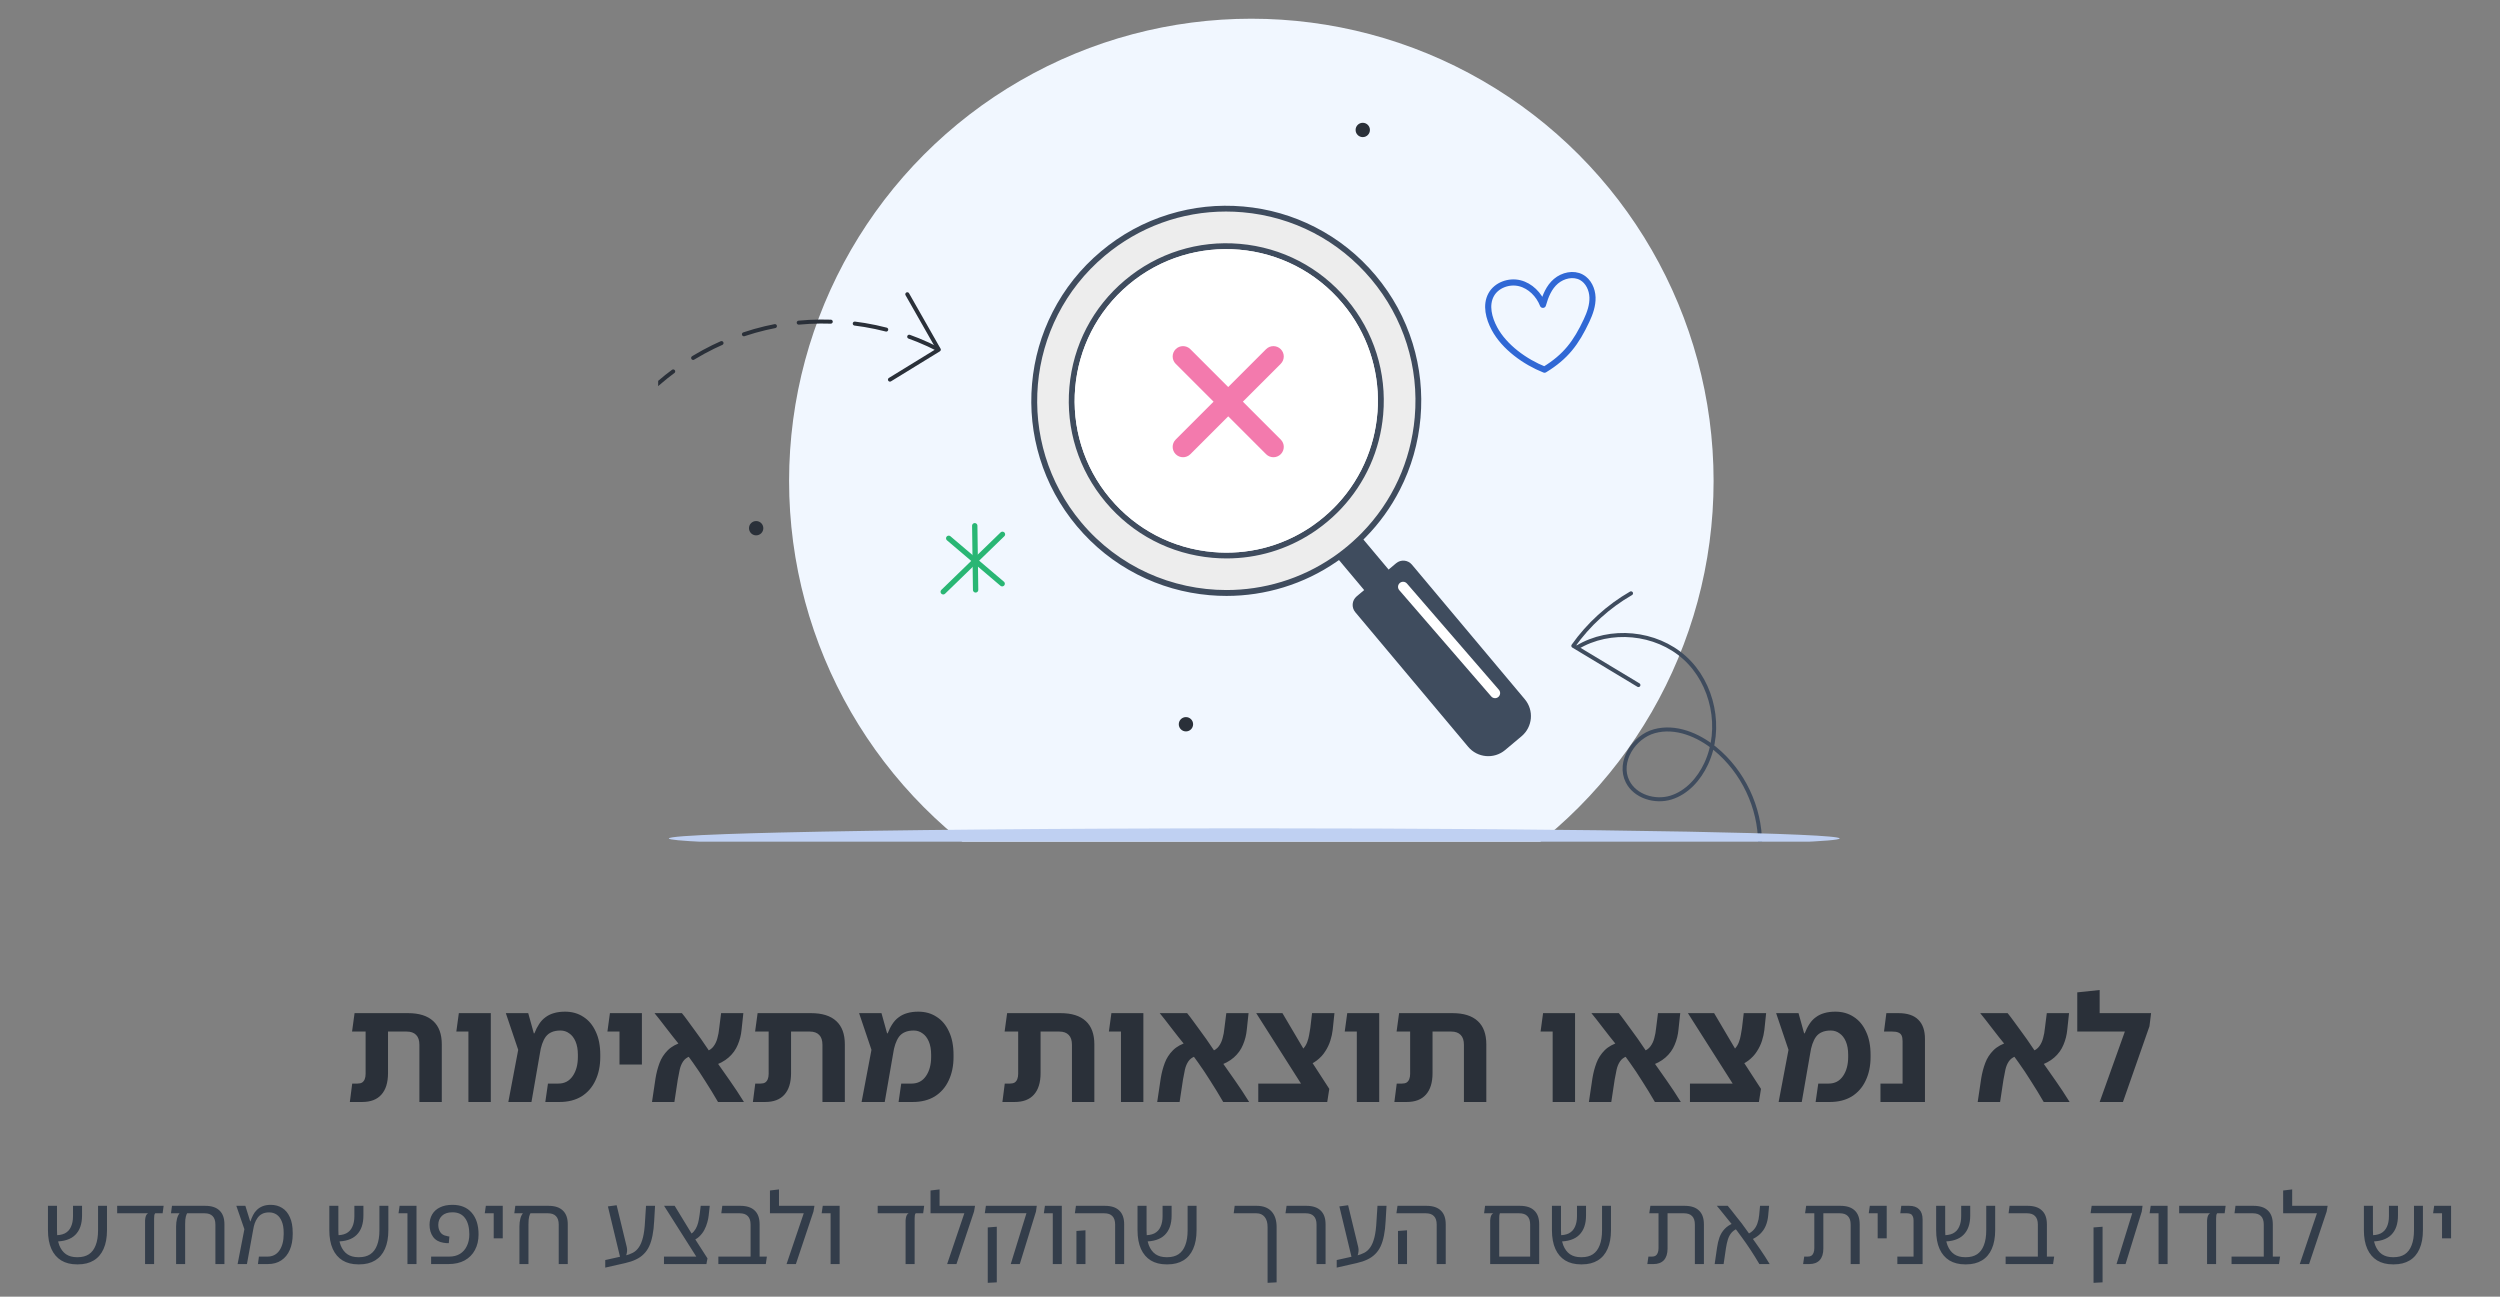 <svg width="509" height="264" viewBox="0 0 509 264" fill="none" xmlns="http://www.w3.org/2000/svg">
<rect x="0" y="0" width="509" height="264" fill="#808080" stroke="none"/>
<g clip-path="url(#clip0_255_59516)">
<circle cx="254.773" cy="97.925" r="94.115" fill="#F1F7FF"/>
<g clip-path="url(#clip1_255_59516)">
<path d="M198.459 107.041C198.517 111.394 198.578 115.747 198.636 120.1" stroke="#29B674" stroke-width="1.088" stroke-linecap="round" stroke-linejoin="round"/>
<path d="M192.039 120.488C196.059 116.587 200.08 112.689 204.1 108.79" stroke="#29B674" stroke-width="1.088" stroke-linecap="round" stroke-linejoin="round"/>
<path d="M193.16 109.599C196.788 112.68 200.414 115.762 204.041 118.844" stroke="#29B674" stroke-width="1.088" stroke-linecap="round" stroke-linejoin="round"/>
</g>
<g clip-path="url(#clip2_255_59516)">
<path d="M285.671 119.481L284.881 120.146L280.697 123.659L278.122 120.591L277.743 120.138L277.363 119.685L272.615 114.024L272.235 113.57L271.852 113.115L267.689 108.152L267.306 107.696L266.926 107.243C267.089 107.133 267.252 107.02 267.414 106.907C268.135 106.397 268.837 105.855 269.52 105.283C270.207 104.708 270.861 104.108 271.482 103.488C271.623 103.348 271.762 103.205 271.898 103.063L272.282 103.521L272.662 103.977L276.827 108.94L277.208 109.393L277.59 109.849L282.338 115.509L282.716 115.963L283.097 116.414L285.008 118.691L285.67 119.481H285.671Z" fill="#3F4C5E"/>
<path d="M298.918 152.046L275.933 124.64C275.122 123.673 275.248 122.232 276.214 121.421L284.247 114.678C285.213 113.866 286.654 113.992 287.464 114.959L310.449 142.365C312.347 144.628 312.051 148.001 309.789 149.9L306.449 152.705C304.187 154.604 300.815 154.309 298.917 152.046H298.918Z" fill="#3F4C5E"/>
<path d="M279.628 56.46C265.744 39.905 241.077 37.746 224.531 51.637C207.987 65.527 205.826 90.205 219.712 106.76C232.763 122.321 255.342 125.163 271.749 113.907C271.912 113.796 272.075 113.684 272.236 113.569C272.396 113.456 272.557 113.339 272.717 113.224C273.426 112.703 274.125 112.155 274.81 111.583C275.493 111.008 276.151 110.415 276.786 109.804C276.928 109.668 277.07 109.533 277.21 109.39C277.352 109.252 277.49 109.112 277.627 108.97C291.554 94.762 292.68 72.02 279.628 56.459V56.46ZM229.816 57.937C242.864 46.985 262.383 48.694 273.33 61.747C283.442 73.802 282.754 91.388 272.309 102.631C272.175 102.775 272.039 102.919 271.9 103.062C271.764 103.203 271.627 103.346 271.484 103.486C270.863 104.107 270.209 104.706 269.522 105.281C268.839 105.854 268.137 106.395 267.417 106.905C267.254 107.018 267.091 107.131 266.928 107.241C266.763 107.352 266.598 107.461 266.433 107.569C260.686 111.299 253.909 113 246.978 112.394C238.759 111.673 231.312 107.795 226.009 101.471C215.062 88.42 216.768 68.89 229.815 57.937H229.816Z" fill="#EDEDED"/>
<path d="M287.624 69.93C286.064 64.846 283.525 60.186 280.081 56.08C276.634 51.974 272.49 48.663 267.757 46.244C263.187 43.905 258.266 42.492 253.13 42.043C247.994 41.595 242.902 42.129 237.996 43.638C232.915 45.198 228.258 47.738 224.153 51.184C220.047 54.63 216.738 58.781 214.322 63.514C211.984 68.086 210.572 73.009 210.123 78.148C209.673 83.286 210.209 88.381 211.717 93.29C213.276 98.373 215.815 103.032 219.259 107.14C222.704 111.246 226.85 114.555 231.583 116.976C236.153 119.313 241.074 120.725 246.21 121.175C247.382 121.28 248.553 121.33 249.719 121.33C253.66 121.33 257.559 120.745 261.345 119.581C265.203 118.396 268.816 116.647 272.131 114.363C272.294 114.252 272.454 114.14 272.615 114.022C272.776 113.91 272.936 113.795 273.096 113.677C273.808 113.155 274.506 112.608 275.187 112.035C275.87 111.463 276.528 110.871 277.165 110.261C277.309 110.125 277.451 109.988 277.592 109.847C277.731 109.709 277.872 109.569 278.009 109.428C280.833 106.561 283.183 103.302 285.018 99.708C287.356 95.133 288.767 90.21 289.217 85.071C289.665 79.933 289.129 74.838 287.624 69.932V69.93ZM288.041 84.969C287.255 93.938 283.461 102.169 277.248 108.52C277.11 108.66 276.97 108.8 276.828 108.937C276.689 109.077 276.546 109.215 276.404 109.352C275.769 109.966 275.109 110.557 274.428 111.13C273.743 111.705 273.046 112.25 272.333 112.769C272.174 112.886 272.015 113.001 271.852 113.114C271.691 113.229 271.528 113.341 271.365 113.452C264.805 117.934 257.235 120.131 249.699 120.131C238.697 120.129 227.769 115.452 220.162 106.38C206.511 90.104 208.642 65.748 224.911 52.089C231.912 46.213 240.572 43.069 249.604 43.069C250.738 43.069 251.88 43.12 253.028 43.22C263.277 44.119 272.562 48.955 279.176 56.839C285.789 64.724 288.937 74.715 288.041 84.97V84.969Z" fill="#3F4C5E"/>
<path d="M273.782 61.367C262.607 48.045 242.756 46.307 229.438 57.487C216.12 68.665 214.385 88.53 225.557 101.852C235.896 114.182 253.667 116.589 266.814 108.026C266.981 107.917 267.144 107.806 267.309 107.695C267.472 107.585 267.635 107.474 267.795 107.357C268.514 106.851 269.216 106.31 269.903 105.735C270.588 105.16 271.242 104.561 271.867 103.942C272.006 103.803 272.147 103.66 272.284 103.52C272.423 103.376 272.558 103.234 272.694 103.089C283.406 91.622 284.122 73.697 273.782 61.367ZM272.309 102.631C272.175 102.776 272.039 102.92 271.899 103.062C271.763 103.204 271.626 103.347 271.483 103.487C270.863 104.107 270.209 104.707 269.522 105.282C268.839 105.854 268.137 106.396 267.416 106.906C267.253 107.019 267.09 107.131 266.927 107.242C266.762 107.352 266.597 107.462 266.432 107.57C260.686 111.3 253.908 113.001 246.977 112.395C238.758 111.674 231.311 107.796 226.008 101.472C215.061 88.421 216.767 68.89 229.814 57.938C242.862 46.986 262.382 48.695 273.329 61.748C283.44 73.803 282.753 91.389 272.308 102.631H272.309Z" fill="white"/>
<path d="M274.235 60.989C268.728 54.423 260.996 50.398 252.463 49.651C243.931 48.903 235.619 51.525 229.057 57.034C222.497 62.543 218.472 70.279 217.727 78.816C216.979 87.353 219.6 95.67 225.106 102.233C230.613 108.797 238.343 112.824 246.875 113.571C247.831 113.654 248.78 113.696 249.726 113.696C255.967 113.696 261.996 111.894 267.198 108.481C267.364 108.373 267.529 108.264 267.692 108.151C267.855 108.04 268.017 107.928 268.178 107.813C268.899 107.303 269.601 106.76 270.284 106.187C270.966 105.615 271.623 105.017 272.25 104.397C272.389 104.258 272.53 104.117 272.666 103.977C272.805 103.835 272.944 103.691 273.077 103.548C277.986 98.328 280.982 91.656 281.617 84.409C282.362 75.872 279.743 67.554 274.237 60.991L274.235 60.989ZM246.979 112.395C238.76 111.674 231.314 107.796 226.01 101.472C215.063 88.421 216.769 68.891 229.816 57.938C242.864 46.986 262.384 48.695 273.331 61.748C283.442 73.804 282.755 91.389 272.31 102.632C272.176 102.776 272.04 102.92 271.9 103.063C271.764 103.204 271.627 103.347 271.484 103.487C270.864 104.108 270.21 104.707 269.523 105.282C268.84 105.855 268.138 106.396 267.417 106.906C267.254 107.019 267.091 107.132 266.928 107.242C266.763 107.353 266.598 107.462 266.433 107.57C260.687 111.3 253.909 113.001 246.978 112.395H246.979Z" fill="#3F4C5E"/>
<path d="M272.309 102.632C272.175 102.776 272.039 102.92 271.899 103.063C271.763 103.205 271.626 103.348 271.483 103.487C270.863 104.108 270.209 104.707 269.522 105.282C268.839 105.855 268.137 106.396 267.416 106.906C267.253 107.019 267.09 107.132 266.927 107.243C266.762 107.353 266.597 107.462 266.432 107.571C260.686 111.3 253.908 113.002 246.977 112.396C238.758 111.674 231.311 107.796 226.008 101.472C215.061 88.421 216.767 68.891 229.814 57.938C242.862 46.986 262.382 48.695 273.329 61.748C283.44 73.804 282.753 91.389 272.308 102.632H272.309Z" fill="white"/>
<g clip-path="url(#clip3_255_59516)">
<path d="M253.047 81.782L260.757 74.073C261.582 73.249 261.582 71.913 260.757 71.09C259.934 70.266 258.598 70.266 257.775 71.09L250.065 78.8L242.355 71.09C241.532 70.266 240.195 70.266 239.372 71.09C238.548 71.913 238.548 73.249 239.372 74.073L247.082 81.782L239.372 89.493C238.548 90.316 238.548 91.652 239.372 92.475C239.784 92.886 240.324 93.093 240.864 93.093C241.404 93.093 241.943 92.886 242.356 92.475L250.066 84.765L257.776 92.475C258.188 92.886 258.728 93.093 259.268 93.093C259.808 93.093 260.347 92.886 260.76 92.475C261.584 91.652 261.584 90.316 260.76 89.493L253.05 81.782H253.047Z" fill="#F37AAD"/>
</g>
<path d="M304.393 142.148C304.104 142.148 303.816 142.028 303.612 141.791L284.891 120.159C284.517 119.727 284.564 119.075 284.996 118.701C285.428 118.327 286.079 118.374 286.453 118.806L305.174 140.438C305.548 140.87 305.501 141.522 305.069 141.896C304.874 142.066 304.633 142.148 304.393 142.148Z" fill="white"/>
<path d="M242.917 147.459C242.917 148.264 242.264 148.917 241.459 148.917C240.653 148.917 240 148.264 240 147.459C240 146.653 240.653 146 241.459 146C242.264 146 242.917 146.653 242.917 147.459Z" fill="#2A3039"/>
</g>
<g clip-path="url(#clip4_255_59516)">
<path d="M-4.161 161.419C-2.322 146.484 1.662 131.317 10.931 119.457C20.198 107.601 35.662 99.71 50.398 102.761C58.947 104.53 66.35 109.632 74.071 113.707C81.792 117.781 90.782 120.934 99.144 118.432C106.009 116.378 111.272 110.815 115.21 104.83C119.147 98.844 122.099 92.234 126.317 86.439C133.423 76.687 144.092 69.592 155.835 66.811C167.578 64.03 180.301 65.591 191.021 71.129" stroke="#2A3039" stroke-width="0.816" stroke-linecap="round" stroke-linejoin="round" stroke-dasharray="6.53 4.9 6.53 4.9 6.53 4.9"/>
<path d="M184.725 59.909L191.137 71.188L181.194 77.293" stroke="#2A3039" stroke-width="0.816" stroke-linecap="round" stroke-linejoin="round"/>
</g>
<path d="M358.353 171.767C358.351 164.38 354.879 157.066 349.164 152.403C345.725 149.599 341.14 147.705 336.861 148.866C332.582 150.027 329.374 155.163 331.377 159.125C332.917 162.172 336.944 163.392 340.202 162.389C343.46 161.386 345.93 158.602 347.371 155.511C350.691 148.382 348.822 139.175 342.986 133.914C337.15 128.653 327.818 127.764 321.098 131.832" stroke="#3F4C5E" stroke-width="0.816" stroke-linecap="round" stroke-linejoin="round"/>
<path d="M332.076 120.801C327.454 123.463 323.415 127.138 320.327 131.492C324.744 134.155 329.165 136.817 333.582 139.479" stroke="#3F4C5E" stroke-width="0.816" stroke-linecap="round" stroke-linejoin="round"/>
<path d="M155.412 107.543C155.412 108.348 154.758 109.001 153.953 109.001C153.147 109.001 152.494 108.348 152.494 107.543C152.494 106.737 153.147 106.084 153.953 106.084C154.758 106.084 155.412 106.737 155.412 107.543Z" fill="#2A3039"/>
<path d="M278.917 26.459C278.917 27.264 278.264 27.917 277.459 27.917C276.653 27.917 276 27.264 276 26.459C276 25.653 276.653 25 277.459 25C278.264 25 278.917 25.653 278.917 26.459Z" fill="#2A3039"/>
<path d="M374.554 170.711C374.554 171.851 321.191 172.776 255.365 172.776C218.223 172.776 185.05 172.482 163.191 172.02C158.156 171.913 153.722 171.799 149.978 171.676C147.512 171.596 145.346 171.511 143.503 171.425C138.764 171.203 136.176 170.962 136.176 170.711C136.176 170.391 140.377 170.088 147.875 169.818C150.946 169.707 154.568 169.602 158.682 169.504C180.331 168.985 215.57 168.646 255.364 168.646C290.368 168.646 321.848 168.908 343.653 169.324C362.853 169.691 374.553 170.178 374.553 170.712L374.554 170.711Z" fill="#BFD0F2"/>
<path d="M314.466 75.265C310.498 73.689 306.292 70.677 304.27 66.914C303.127 64.784 302.437 62.118 303.603 60.002C304.683 58.039 307.225 57.128 309.401 57.66C311.578 58.192 313.325 59.975 314.139 62.063C314.643 60.271 315.371 58.468 316.789 57.264C318.207 56.059 320.344 55.564 321.978 56.456C323.407 57.236 324.179 58.917 324.232 60.545C324.285 62.173 323.725 63.76 323.036 65.236C320.887 69.821 318.783 72.621 314.466 75.262V75.265Z" stroke="#3068D5" stroke-width="1.251" stroke-linecap="round" stroke-linejoin="round"/>
</g>
<path d="M85.389 224.365V212.725C85.389 211.825 85.169 211.155 84.729 210.715C84.289 210.255 83.649 210.025 82.809 210.025H74.439V206.275H83.049C85.329 206.275 87.049 206.815 88.209 207.895C89.369 208.955 89.949 210.535 89.949 212.635V224.365H85.389ZM71.229 224.365L71.709 220.615H72.789C73.169 220.615 73.479 220.545 73.719 220.405C73.959 220.245 74.139 220.015 74.259 219.715C74.379 219.415 74.439 219.045 74.439 218.605V207.145H78.999V218.485C78.999 220.405 78.549 221.865 77.649 222.865C76.769 223.865 75.459 224.365 73.719 224.365H71.229ZM71.679 210.025L72.189 206.275H76.989V210.025H71.679ZM95.369 224.365V206.275H99.929V224.365H95.369ZM92.909 210.025L93.419 206.275H98.369V210.025H92.909ZM103.496 224.365L105.506 213.745L102.986 206.275H107.546L108.686 210.385H108.806C109.086 209.665 109.406 209.035 109.766 208.495C110.126 207.935 110.556 207.475 111.056 207.115C111.556 206.735 112.126 206.455 112.766 206.275C113.426 206.075 114.186 205.975 115.046 205.975C116.466 205.975 117.706 206.325 118.766 207.025C119.846 207.705 120.686 208.705 121.286 210.025C121.906 211.325 122.216 212.905 122.216 214.765V215.185C122.216 217.005 121.886 218.605 121.226 219.985C120.586 221.365 119.646 222.445 118.406 223.225C117.166 223.985 115.666 224.365 113.906 224.365H111.026L111.566 220.615H113.696C114.936 220.615 115.906 220.105 116.606 219.085C117.306 218.065 117.656 216.765 117.656 215.185V214.765C117.656 213.685 117.496 212.775 117.176 212.035C116.856 211.295 116.426 210.745 115.886 210.385C115.366 210.005 114.776 209.815 114.116 209.815C113.396 209.815 112.796 209.925 112.316 210.145C111.836 210.345 111.436 210.655 111.116 211.075C110.816 211.495 110.566 211.995 110.366 212.575C110.166 213.155 110.016 213.805 109.916 214.525L108.206 224.365H103.496ZM126.131 216.745V206.275H130.691V216.745H126.131ZM123.671 210.025L124.181 206.275H128.681V210.025H123.671ZM146.186 224.365C145.306 222.845 144.446 221.435 143.606 220.135C142.786 218.815 141.946 217.555 141.086 216.355C140.246 215.135 139.346 213.945 138.386 212.785C137.986 212.285 137.536 211.725 137.036 211.105C136.556 210.465 136.066 209.835 135.566 209.215C135.086 208.595 134.646 208.025 134.246 207.505C133.846 206.985 133.516 206.575 133.256 206.275H138.836C139.216 206.735 139.636 207.285 140.096 207.925C140.556 208.545 141.016 209.175 141.476 209.815C141.956 210.455 142.376 211.035 142.736 211.555C143.656 212.935 144.606 214.325 145.586 215.725C146.566 217.105 147.556 218.515 148.556 219.955C149.556 221.375 150.526 222.845 151.466 224.365H146.186ZM132.746 224.365L133.466 219.535C133.646 218.435 133.916 217.405 134.276 216.445C134.636 215.465 135.196 214.595 135.956 213.835C136.716 213.075 137.766 212.505 139.106 212.125L140.456 215.065C139.856 215.285 139.396 215.635 139.076 216.115C138.756 216.595 138.526 217.155 138.386 217.795C138.246 218.415 138.116 219.085 137.996 219.805L137.306 224.365H132.746ZM145.076 217.045L143.726 214.105C144.426 213.865 144.946 213.505 145.286 213.025C145.646 212.545 145.906 211.985 146.066 211.345C146.246 210.705 146.366 210.045 146.426 209.365L146.816 206.275H151.346L150.986 209.635C150.886 210.715 150.626 211.745 150.206 212.725C149.806 213.705 149.186 214.565 148.346 215.305C147.506 216.045 146.416 216.625 145.076 217.045ZM167.449 224.365V212.725C167.449 211.825 167.229 211.155 166.789 210.715C166.349 210.255 165.709 210.025 164.869 210.025H156.499V206.275H165.109C167.389 206.275 169.109 206.815 170.269 207.895C171.429 208.955 172.009 210.535 172.009 212.635V224.365H167.449ZM153.289 224.365L153.769 220.615H154.849C155.229 220.615 155.539 220.545 155.779 220.405C156.019 220.245 156.199 220.015 156.319 219.715C156.439 219.415 156.499 219.045 156.499 218.605V207.145H161.059V218.485C161.059 220.405 160.609 221.865 159.709 222.865C158.829 223.865 157.519 224.365 155.779 224.365H153.289ZM153.739 210.025L154.249 206.275H159.049V210.025H153.739ZM175.42 224.365L177.43 213.745L174.91 206.275H179.47L180.61 210.385H180.73C181.01 209.665 181.33 209.035 181.69 208.495C182.05 207.935 182.48 207.475 182.98 207.115C183.48 206.735 184.05 206.455 184.69 206.275C185.35 206.075 186.11 205.975 186.97 205.975C188.39 205.975 189.63 206.325 190.69 207.025C191.77 207.705 192.61 208.705 193.21 210.025C193.83 211.325 194.14 212.905 194.14 214.765V215.185C194.14 217.005 193.81 218.605 193.15 219.985C192.51 221.365 191.57 222.445 190.33 223.225C189.09 223.985 187.59 224.365 185.83 224.365H182.95L183.49 220.615H185.62C186.86 220.615 187.83 220.105 188.53 219.085C189.23 218.065 189.58 216.765 189.58 215.185V214.765C189.58 213.685 189.42 212.775 189.1 212.035C188.78 211.295 188.35 210.745 187.81 210.385C187.29 210.005 186.7 209.815 186.04 209.815C185.32 209.815 184.72 209.925 184.24 210.145C183.76 210.345 183.36 210.655 183.04 211.075C182.74 211.495 182.49 211.995 182.29 212.575C182.09 213.155 181.94 213.805 181.84 214.525L180.13 224.365H175.42ZM218.25 224.365V212.725C218.25 211.825 218.03 211.155 217.59 210.715C217.15 210.255 216.51 210.025 215.67 210.025H207.3V206.275H215.91C218.19 206.275 219.91 206.815 221.07 207.895C222.23 208.955 222.81 210.535 222.81 212.635V224.365H218.25ZM204.09 224.365L204.57 220.615H205.65C206.03 220.615 206.34 220.545 206.58 220.405C206.82 220.245 207 220.015 207.12 219.715C207.24 219.415 207.3 219.045 207.3 218.605V207.145H211.86V218.485C211.86 220.405 211.41 221.865 210.51 222.865C209.63 223.865 208.32 224.365 206.58 224.365H204.09ZM204.54 210.025L205.05 206.275H209.85V210.025H204.54ZM228.23 224.365V206.275H232.79V224.365H228.23ZM225.77 210.025L226.28 206.275H231.23V210.025H225.77ZM249.047 224.365C248.167 222.845 247.307 221.435 246.467 220.135C245.647 218.815 244.807 217.555 243.947 216.355C243.107 215.135 242.207 213.945 241.247 212.785C240.847 212.285 240.397 211.725 239.897 211.105C239.417 210.465 238.927 209.835 238.427 209.215C237.947 208.595 237.507 208.025 237.107 207.505C236.707 206.985 236.377 206.575 236.117 206.275H241.697C242.077 206.735 242.497 207.285 242.957 207.925C243.417 208.545 243.877 209.175 244.337 209.815C244.817 210.455 245.237 211.035 245.597 211.555C246.517 212.935 247.467 214.325 248.447 215.725C249.427 217.105 250.417 218.515 251.417 219.955C252.417 221.375 253.387 222.845 254.327 224.365H249.047ZM235.607 224.365L236.327 219.535C236.507 218.435 236.777 217.405 237.137 216.445C237.497 215.465 238.057 214.595 238.817 213.835C239.577 213.075 240.627 212.505 241.967 212.125L243.317 215.065C242.717 215.285 242.257 215.635 241.937 216.115C241.617 216.595 241.387 217.155 241.247 217.795C241.107 218.415 240.977 219.085 240.857 219.805L240.167 224.365H235.607ZM247.937 217.045L246.587 214.105C247.287 213.865 247.807 213.505 248.147 213.025C248.507 212.545 248.767 211.985 248.927 211.345C249.107 210.705 249.227 210.045 249.287 209.365L249.677 206.275H254.207L253.847 209.635C253.747 210.715 253.487 211.745 253.067 212.725C252.667 213.705 252.047 214.565 251.207 215.305C250.367 216.045 249.277 216.625 247.937 217.045ZM267.224 224.305L255.764 206.275H261.104L265.724 214.105L270.644 221.695L267.224 224.305ZM256.184 224.365V220.615H269.294L270.644 221.695L270.224 224.365H256.184ZM265.394 217.195L264.104 214.225C264.644 214.065 265.074 213.805 265.394 213.445C265.714 213.085 265.964 212.665 266.144 212.185C266.324 211.705 266.454 211.225 266.534 210.745C266.634 210.245 266.714 209.775 266.774 209.335L267.134 206.275H271.694L271.334 209.695C271.254 210.395 271.094 211.125 270.854 211.885C270.614 212.645 270.264 213.375 269.804 214.075C269.364 214.775 268.774 215.405 268.034 215.965C267.314 216.505 266.434 216.915 265.394 217.195ZM276.248 224.365V206.275H280.808V224.365H276.248ZM273.788 210.025L274.298 206.275H279.248V210.025H273.788ZM298.055 224.365V212.725C298.055 211.825 297.835 211.155 297.395 210.715C296.955 210.255 296.315 210.025 295.475 210.025H287.105V206.275H295.715C297.995 206.275 299.715 206.815 300.875 207.895C302.035 208.955 302.615 210.535 302.615 212.635V224.365H298.055ZM283.895 224.365L284.375 220.615H285.455C285.835 220.615 286.145 220.545 286.385 220.405C286.625 220.245 286.805 220.015 286.925 219.715C287.045 219.415 287.105 219.045 287.105 218.605V207.145H291.665V218.485C291.665 220.405 291.215 221.865 290.315 222.865C289.435 223.865 288.125 224.365 286.385 224.365H283.895ZM284.345 210.025L284.855 206.275H289.655V210.025H284.345ZM316.121 224.365V206.275H320.681V224.365H316.121ZM313.661 210.025L314.171 206.275H319.121V210.025H313.661ZM336.938 224.365C336.058 222.845 335.198 221.435 334.358 220.135C333.538 218.815 332.698 217.555 331.838 216.355C330.998 215.135 330.098 213.945 329.138 212.785C328.738 212.285 328.288 211.725 327.788 211.105C327.308 210.465 326.818 209.835 326.318 209.215C325.838 208.595 325.398 208.025 324.998 207.505C324.598 206.985 324.268 206.575 324.008 206.275H329.588C329.968 206.735 330.388 207.285 330.848 207.925C331.308 208.545 331.768 209.175 332.228 209.815C332.708 210.455 333.128 211.035 333.488 211.555C334.408 212.935 335.358 214.325 336.338 215.725C337.318 217.105 338.308 218.515 339.308 219.955C340.308 221.375 341.278 222.845 342.218 224.365H336.938ZM323.498 224.365L324.218 219.535C324.398 218.435 324.668 217.405 325.028 216.445C325.388 215.465 325.948 214.595 326.708 213.835C327.468 213.075 328.518 212.505 329.858 212.125L331.208 215.065C330.608 215.285 330.148 215.635 329.828 216.115C329.508 216.595 329.278 217.155 329.138 217.795C328.998 218.415 328.868 219.085 328.748 219.805L328.058 224.365H323.498ZM335.828 217.045L334.478 214.105C335.178 213.865 335.698 213.505 336.038 213.025C336.398 212.545 336.658 211.985 336.818 211.345C336.998 210.705 337.118 210.045 337.178 209.365L337.568 206.275H342.098L341.738 209.635C341.638 210.715 341.378 211.745 340.958 212.725C340.558 213.705 339.938 214.565 339.098 215.305C338.258 216.045 337.168 216.625 335.828 217.045ZM355.115 224.305L343.655 206.275H348.995L353.615 214.105L358.535 221.695L355.115 224.305ZM344.075 224.365V220.615H357.185L358.535 221.695L358.115 224.365H344.075ZM353.285 217.195L351.995 214.225C352.535 214.065 352.965 213.805 353.285 213.445C353.605 213.085 353.855 212.665 354.035 212.185C354.215 211.705 354.345 211.225 354.425 210.745C354.525 210.245 354.605 209.775 354.665 209.335L355.025 206.275H359.585L359.225 209.695C359.145 210.395 358.985 211.125 358.745 211.885C358.505 212.645 358.155 213.375 357.695 214.075C357.255 214.775 356.665 215.405 355.925 215.965C355.205 216.505 354.325 216.915 353.285 217.195ZM362.129 224.365L364.139 213.745L361.619 206.275H366.179L367.319 210.385H367.439C367.719 209.665 368.039 209.035 368.399 208.495C368.759 207.935 369.189 207.475 369.689 207.115C370.189 206.735 370.759 206.455 371.399 206.275C372.059 206.075 372.819 205.975 373.679 205.975C375.099 205.975 376.339 206.325 377.399 207.025C378.479 207.705 379.319 208.705 379.919 210.025C380.539 211.325 380.849 212.905 380.849 214.765V215.185C380.849 217.005 380.519 218.605 379.859 219.985C379.219 221.365 378.279 222.445 377.039 223.225C375.799 223.985 374.299 224.365 372.539 224.365H369.659L370.199 220.615H372.329C373.569 220.615 374.539 220.105 375.239 219.085C375.939 218.065 376.289 216.765 376.289 215.185V214.765C376.289 213.685 376.129 212.775 375.809 212.035C375.489 211.295 375.059 210.745 374.519 210.385C373.999 210.005 373.409 209.815 372.749 209.815C372.029 209.815 371.429 209.925 370.949 210.145C370.469 210.345 370.069 210.655 369.749 211.075C369.449 211.495 369.199 211.995 368.999 212.575C368.799 213.155 368.649 213.805 368.549 214.525L366.839 224.365H362.129ZM387.363 224.365V211.975C387.363 211.475 387.293 211.085 387.153 210.805C387.013 210.525 386.783 210.325 386.463 210.205C386.163 210.085 385.763 210.025 385.263 210.025H383.583L384.063 206.275H386.493C388.333 206.275 389.693 206.725 390.573 207.625C391.473 208.505 391.923 209.805 391.923 211.525V224.365H387.363ZM382.863 224.365V220.615H389.553V224.365H382.863ZM416.098 224.365C415.218 222.845 414.358 221.435 413.518 220.135C412.698 218.815 411.858 217.555 410.998 216.355C410.158 215.135 409.258 213.945 408.298 212.785C407.898 212.285 407.448 211.725 406.948 211.105C406.468 210.465 405.978 209.835 405.478 209.215C404.998 208.595 404.558 208.025 404.158 207.505C403.758 206.985 403.428 206.575 403.168 206.275H408.748C409.128 206.735 409.548 207.285 410.008 207.925C410.468 208.545 410.928 209.175 411.388 209.815C411.868 210.455 412.288 211.035 412.648 211.555C413.568 212.935 414.518 214.325 415.498 215.725C416.478 217.105 417.468 218.515 418.468 219.955C419.468 221.375 420.438 222.845 421.378 224.365H416.098ZM402.658 224.365L403.378 219.535C403.558 218.435 403.828 217.405 404.188 216.445C404.548 215.465 405.108 214.595 405.868 213.835C406.628 213.075 407.678 212.505 409.018 212.125L410.368 215.065C409.768 215.285 409.308 215.635 408.988 216.115C408.668 216.595 408.438 217.155 408.298 217.795C408.158 218.415 408.028 219.085 407.908 219.805L407.218 224.365H402.658ZM414.988 217.045L413.638 214.105C414.338 213.865 414.858 213.505 415.198 213.025C415.558 212.545 415.818 211.985 415.978 211.345C416.158 210.705 416.278 210.045 416.338 209.365L416.728 206.275H421.258L420.898 209.635C420.798 210.715 420.538 211.745 420.118 212.725C419.718 213.705 419.098 214.565 418.258 215.305C417.418 216.045 416.328 216.625 414.988 217.045ZM427.491 206.275H437.961L437.631 208.945L432.231 224.365H427.491L432.621 210.025H422.931V202.045L427.491 201.565V206.275Z" fill="#2A3039"/>
<path d="M15.664 257.425C14.411 257.425 13.344 257.159 12.464 256.625C11.598 256.092 10.931 255.312 10.464 254.285C9.998 253.245 9.764 251.972 9.764 250.465V245.505H11.604V250.465C11.604 251.679 11.758 252.699 12.064 253.525C12.384 254.339 12.844 254.952 13.444 255.365C14.044 255.765 14.778 255.965 15.644 255.965H15.844C16.738 255.965 17.491 255.765 18.104 255.365C18.718 254.952 19.178 254.339 19.484 253.525C19.804 252.712 19.964 251.699 19.964 250.485V245.505H21.784V250.465C21.784 251.972 21.551 253.245 21.084 254.285C20.631 255.312 19.964 256.092 19.084 256.625C18.204 257.159 17.138 257.425 15.884 257.425H15.664ZM11.124 252.765L10.984 251.485C11.878 251.525 12.611 251.405 13.184 251.125C13.758 250.832 14.178 250.385 14.444 249.785C14.724 249.185 14.864 248.459 14.864 247.605V245.505H16.704V247.485C16.704 248.325 16.591 249.079 16.364 249.745C16.138 250.399 15.791 250.959 15.324 251.425C14.871 251.879 14.291 252.219 13.584 252.445C12.891 252.672 12.071 252.779 11.124 252.765ZM23.854 247.025V245.505H33.314L33.114 247.025H23.854ZM29.534 257.365V248.485C29.534 248.325 29.554 248.152 29.594 247.965C29.634 247.765 29.694 247.579 29.774 247.405C29.867 247.232 29.994 247.105 30.154 247.025H31.594C31.5 247.119 31.44 247.265 31.414 247.465C31.387 247.665 31.374 247.885 31.374 248.125V257.365H29.534ZM41.774 245.505C43.067 245.505 44.04 245.825 44.694 246.465C45.36 247.092 45.694 248.025 45.694 249.265V257.365H43.854V249.325C43.854 248.552 43.667 247.979 43.294 247.605C42.934 247.219 42.387 247.025 41.654 247.025H38.094C38.014 247.145 37.927 247.372 37.834 247.705C37.74 248.039 37.694 248.559 37.694 249.265V257.365H35.854V249.725C35.854 249.139 35.914 248.612 36.034 248.145C36.154 247.665 36.327 247.299 36.554 247.045L36.154 246.965V245.505H41.774ZM34.814 247.025L35.014 245.505H39.414V247.025H34.814ZM48.376 257.365L49.756 250.265L48.116 245.505H49.956L50.936 248.665H50.996C51.142 248.225 51.316 247.805 51.516 247.405C51.716 247.005 51.976 246.652 52.296 246.345C52.616 246.025 53.009 245.772 53.476 245.585C53.942 245.399 54.489 245.305 55.116 245.305C56.009 245.305 56.789 245.519 57.456 245.945C58.122 246.359 58.642 246.985 59.016 247.825C59.402 248.652 59.596 249.705 59.596 250.985V251.265C59.596 252.492 59.396 253.565 58.996 254.485C58.609 255.392 58.036 256.099 57.276 256.605C56.529 257.112 55.609 257.365 54.516 257.365H52.516L52.716 255.845H54.436C55.502 255.845 56.322 255.425 56.896 254.585C57.469 253.745 57.756 252.639 57.756 251.265V250.985C57.756 250.025 57.622 249.245 57.356 248.645C57.102 248.032 56.756 247.579 56.316 247.285C55.876 246.992 55.369 246.845 54.796 246.845C54.236 246.845 53.762 246.945 53.376 247.145C52.989 247.345 52.676 247.619 52.436 247.965C52.196 248.299 52.002 248.672 51.856 249.085C51.722 249.485 51.622 249.899 51.556 250.325L50.276 257.365H48.376ZM72.95 257.425C71.696 257.425 70.629 257.159 69.749 256.625C68.883 256.092 68.216 255.312 67.749 254.285C67.283 253.245 67.049 251.972 67.049 250.465V245.505H68.889V250.465C68.889 251.679 69.043 252.699 69.35 253.525C69.669 254.339 70.129 254.952 70.73 255.365C71.329 255.765 72.063 255.965 72.93 255.965H73.129C74.023 255.965 74.776 255.765 75.389 255.365C76.003 254.952 76.463 254.339 76.769 253.525C77.09 252.712 77.249 251.699 77.249 250.485V245.505H79.07V250.465C79.07 251.972 78.836 253.245 78.37 254.285C77.916 255.312 77.249 256.092 76.37 256.625C75.49 257.159 74.423 257.425 73.169 257.425H72.95ZM68.409 252.765L68.269 251.485C69.163 251.525 69.896 251.405 70.469 251.125C71.043 250.832 71.463 250.385 71.73 249.785C72.01 249.185 72.15 248.459 72.15 247.605V245.505H73.99V247.485C73.99 248.325 73.876 249.079 73.65 249.745C73.423 250.399 73.076 250.959 72.609 251.425C72.156 251.879 71.576 252.219 70.87 252.445C70.176 252.672 69.356 252.779 68.409 252.765ZM82.959 257.365V245.505H84.799V257.365H82.959ZM81.139 247.025L81.359 245.505H84.159V247.025H81.139ZM87.775 257.365V255.845H91.454C92.308 255.845 93.041 255.659 93.654 255.285C94.268 254.899 94.734 254.365 95.055 253.685C95.388 253.005 95.555 252.219 95.555 251.325C95.555 249.912 95.268 248.812 94.695 248.025C94.121 247.225 93.261 246.825 92.115 246.825C91.181 246.825 90.468 247.065 89.975 247.545C89.481 248.025 89.234 248.639 89.234 249.385C89.234 249.972 89.374 250.472 89.654 250.885C89.934 251.299 90.368 251.552 90.954 251.645C91.061 251.672 91.161 251.699 91.254 251.725C91.348 251.739 91.428 251.745 91.495 251.745L91.374 253.105C91.254 253.119 91.108 253.119 90.934 253.105C90.761 253.092 90.548 253.065 90.294 253.025C89.361 252.879 88.654 252.479 88.174 251.825C87.695 251.159 87.454 250.332 87.454 249.345C87.454 248.559 87.635 247.859 87.995 247.245C88.355 246.632 88.881 246.159 89.575 245.825C90.268 245.479 91.115 245.305 92.115 245.305C93.808 245.305 95.115 245.839 96.034 246.905C96.968 247.972 97.434 249.445 97.434 251.325C97.434 252.539 97.188 253.599 96.695 254.505C96.215 255.412 95.514 256.119 94.594 256.625C93.688 257.119 92.588 257.365 91.294 257.365H87.775ZM100.518 252.125V245.505H102.358V252.125H100.518ZM98.698 247.025L98.918 245.505H101.558V247.025H98.698ZM111.676 245.505C112.969 245.505 113.943 245.825 114.596 246.465C115.263 247.092 115.596 248.025 115.596 249.265V257.365H113.756V249.325C113.756 248.552 113.569 247.979 113.196 247.605C112.836 247.219 112.289 247.025 111.556 247.025H107.996C107.916 247.145 107.829 247.372 107.736 247.705C107.643 248.039 107.596 248.559 107.596 249.265V257.365H105.756V249.725C105.756 249.139 105.816 248.612 105.936 248.145C106.056 247.665 106.229 247.299 106.456 247.045L106.056 246.965V245.505H111.676ZM104.716 247.025L104.916 245.505H109.316V247.025H104.716ZM123.229 258.085V256.545L127.269 255.645C127.855 255.499 128.382 255.305 128.849 255.065C129.329 254.812 129.735 254.439 130.069 253.945C130.415 253.452 130.695 252.779 130.909 251.925C131.122 251.072 131.262 249.965 131.329 248.605L131.529 245.505H133.369L133.189 248.605C133.135 249.712 133.022 250.692 132.849 251.545C132.689 252.385 132.462 253.119 132.169 253.745C131.875 254.372 131.502 254.905 131.049 255.345C130.609 255.785 130.075 256.152 129.449 256.445C128.835 256.739 128.115 256.979 127.289 257.165L123.229 258.085ZM126.389 256.525L123.769 245.625L125.549 245.385L127.609 253.905C127.675 254.172 127.695 254.459 127.669 254.765C127.642 255.059 127.575 255.359 127.469 255.665C127.375 255.959 127.249 256.245 127.089 256.525H126.389ZM142.664 257.265L135.204 245.505H137.364L141.024 251.505L144.044 256.205L142.664 257.265ZM135.184 257.365V255.845H143.404L144.044 256.205L143.824 257.365H135.184ZM140.764 252.685L140.224 251.425C140.651 251.279 140.998 251.045 141.264 250.725C141.544 250.392 141.764 250.019 141.924 249.605C142.084 249.192 142.198 248.785 142.264 248.385C142.344 247.972 142.404 247.612 142.444 247.305L142.664 245.505H144.504L144.284 247.505C144.244 247.919 144.151 248.379 144.004 248.885C143.871 249.392 143.671 249.899 143.404 250.405C143.138 250.912 142.784 251.372 142.344 251.785C141.918 252.185 141.391 252.485 140.764 252.685ZM152.818 257.365V249.325C152.818 248.552 152.631 247.979 152.258 247.605C151.898 247.219 151.344 247.025 150.598 247.025H146.858L147.058 245.505H150.738C152.031 245.505 153.004 245.825 153.658 246.465C154.324 247.092 154.658 248.025 154.658 249.265V256.045C154.604 256.285 154.504 256.512 154.358 256.725C154.224 256.939 154.071 257.152 153.898 257.365H152.818ZM146.258 257.365V255.845H156.138L155.918 257.365H146.258ZM158.602 245.505H165.822L165.622 246.665L162.042 257.365H160.142L163.642 247.025H156.762V242.385L158.602 242.165V245.505ZM169.111 257.365V245.505H170.951V257.365H169.111ZM167.291 247.025L167.511 245.505H170.311V247.025H167.291ZM178.698 247.025V245.505H188.158L187.958 247.025H178.698ZM184.378 257.365V248.485C184.378 248.325 184.398 248.152 184.438 247.965C184.478 247.765 184.538 247.579 184.618 247.405C184.711 247.232 184.838 247.105 184.998 247.025H186.438C186.344 247.119 186.284 247.265 186.258 247.465C186.231 247.665 186.218 247.885 186.218 248.125V257.365H184.378ZM191.297 245.505H198.517L198.317 246.665L194.737 257.365H192.837L196.337 247.025H189.457V242.385L191.297 242.165V245.505ZM205.787 257.365L208.987 247.005H200.507L200.727 245.505H211.087L210.927 246.665L207.627 257.365H205.787ZM201.107 261.185V249.905L202.947 249.765V261.085L201.107 261.185ZM214.346 257.365V245.505H216.186V257.365H214.346ZM212.526 247.025L212.746 245.505H215.546V247.025H212.526ZM227.041 257.365V249.325C227.041 248.552 226.855 247.979 226.481 247.605C226.121 247.219 225.568 247.025 224.821 247.025H218.841L219.061 245.505H224.961C226.255 245.505 227.228 245.825 227.881 246.465C228.548 247.092 228.881 248.025 228.881 249.265V257.365H227.041ZM219.161 257.365V250.625L221.001 250.485V257.365H219.161ZM237.5 257.425C236.247 257.425 235.18 257.159 234.3 256.625C233.434 256.092 232.767 255.312 232.3 254.285C231.834 253.245 231.6 251.972 231.6 250.465V245.505H233.44V250.465C233.44 251.679 233.594 252.699 233.9 253.525C234.22 254.339 234.68 254.952 235.28 255.365C235.88 255.765 236.614 255.965 237.48 255.965H237.68C238.574 255.965 239.327 255.765 239.94 255.365C240.554 254.952 241.014 254.339 241.32 253.525C241.64 252.712 241.8 251.699 241.8 250.485V245.505H243.62V250.465C243.62 251.972 243.387 253.245 242.92 254.285C242.467 255.312 241.8 256.092 240.92 256.625C240.04 257.159 238.974 257.425 237.72 257.425H237.5ZM232.96 252.765L232.82 251.485C233.714 251.525 234.447 251.405 235.02 251.125C235.594 250.832 236.014 250.385 236.28 249.785C236.56 249.185 236.7 248.459 236.7 247.605V245.505H238.54V247.485C238.54 248.325 238.427 249.079 238.2 249.745C237.974 250.399 237.627 250.959 237.16 251.425C236.707 251.879 236.127 252.219 235.42 252.445C234.727 252.672 233.907 252.779 232.96 252.765ZM258.08 261.185V249.845C258.08 248.939 257.88 248.245 257.48 247.765C257.08 247.272 256.52 247.025 255.8 247.025H251.18L251.38 245.505H255.86C257.18 245.505 258.187 245.885 258.88 246.645C259.574 247.392 259.92 248.459 259.92 249.845V261.085L258.08 261.185ZM268.046 257.365V249.325C268.046 248.552 267.859 247.979 267.486 247.605C267.126 247.219 266.579 247.025 265.846 247.025H261.726L261.946 245.505H265.966C267.259 245.505 268.232 245.825 268.886 246.465C269.552 247.092 269.886 248.025 269.886 249.265V257.365H268.046ZM272.155 258.085V256.545L276.195 255.645C276.781 255.499 277.308 255.305 277.775 255.065C278.255 254.812 278.661 254.439 278.995 253.945C279.341 253.452 279.621 252.779 279.835 251.925C280.048 251.072 280.188 249.965 280.255 248.605L280.455 245.505H282.295L282.115 248.605C282.061 249.712 281.948 250.692 281.775 251.545C281.615 252.385 281.388 253.119 281.095 253.745C280.801 254.372 280.428 254.905 279.975 255.345C279.535 255.785 279.001 256.152 278.375 256.445C277.761 256.739 277.041 256.979 276.215 257.165L272.155 258.085ZM275.315 256.525L272.695 245.625L274.475 245.385L276.535 253.905C276.601 254.172 276.621 254.459 276.595 254.765C276.568 255.059 276.501 255.359 276.395 255.665C276.301 255.959 276.175 256.245 276.015 256.525H275.315ZM292.51 257.365V249.325C292.51 248.552 292.323 247.979 291.95 247.605C291.59 247.219 291.037 247.025 290.29 247.025H284.31L284.53 245.505H290.43C291.723 245.505 292.697 245.825 293.35 246.465C294.017 247.092 294.35 248.025 294.35 249.265V257.365H292.51ZM284.63 257.365V250.625L286.47 250.485V257.365H284.63ZM309.46 245.505C310.753 245.505 311.726 245.825 312.38 246.465C313.046 247.092 313.38 248.025 313.38 249.265V257.365H303.4V248.485C303.4 248.325 303.42 248.152 303.46 247.965C303.5 247.765 303.56 247.579 303.64 247.405C303.733 247.232 303.86 247.105 304.02 247.025H302.16L302.36 245.505H309.46ZM311.54 255.845V249.325C311.54 248.552 311.353 247.979 310.98 247.605C310.62 247.219 310.066 247.025 309.32 247.025H305.38C305.326 247.159 305.286 247.325 305.26 247.525C305.246 247.725 305.24 247.925 305.24 248.125V255.845H311.54ZM321.875 257.425C320.622 257.425 319.555 257.159 318.675 256.625C317.809 256.092 317.142 255.312 316.675 254.285C316.209 253.245 315.975 251.972 315.975 250.465V245.505H317.815V250.465C317.815 251.679 317.969 252.699 318.275 253.525C318.595 254.339 319.055 254.952 319.655 255.365C320.255 255.765 320.989 255.965 321.855 255.965H322.055C322.949 255.965 323.702 255.765 324.315 255.365C324.929 254.952 325.389 254.339 325.695 253.525C326.015 252.712 326.175 251.699 326.175 250.485V245.505H327.995V250.465C327.995 251.972 327.762 253.245 327.295 254.285C326.842 255.312 326.175 256.092 325.295 256.625C324.415 257.159 323.349 257.425 322.095 257.425H321.875ZM317.335 252.765L317.195 251.485C318.089 251.525 318.822 251.405 319.395 251.125C319.969 250.832 320.389 250.385 320.655 249.785C320.935 249.185 321.075 248.459 321.075 247.605V245.505H322.915V247.485C322.915 248.325 322.802 249.079 322.575 249.745C322.349 250.399 322.002 250.959 321.535 251.425C321.082 251.879 320.502 252.219 319.795 252.445C319.102 252.672 318.282 252.779 317.335 252.765ZM345.075 257.365V249.325C345.075 248.552 344.889 247.979 344.515 247.605C344.155 247.219 343.602 247.025 342.855 247.025H337.675V245.505H342.995C344.289 245.505 345.262 245.825 345.915 246.465C346.582 247.092 346.915 248.025 346.915 249.265V257.365H345.075ZM335.395 257.365L335.615 255.845H336.335C336.642 255.845 336.889 255.785 337.075 255.665C337.275 255.532 337.422 255.339 337.515 255.085C337.622 254.832 337.675 254.505 337.675 254.105V245.905H339.515V254.205C339.515 255.232 339.269 256.019 338.775 256.565C338.282 257.099 337.569 257.365 336.635 257.365H335.395ZM335.795 247.025L336.015 245.505H338.555V247.025H335.795ZM358.207 257.365C357.62 256.365 357.02 255.399 356.407 254.465C355.793 253.532 355.18 252.652 354.567 251.825C353.967 250.985 353.373 250.205 352.787 249.485C352.453 249.072 352.127 248.672 351.807 248.285C351.487 247.885 351.187 247.512 350.907 247.165C350.64 246.819 350.387 246.505 350.147 246.225C349.92 245.945 349.72 245.705 349.547 245.505H351.767C352.02 245.799 352.287 246.125 352.567 246.485C352.847 246.845 353.153 247.239 353.487 247.665C353.82 248.079 354.187 248.539 354.587 249.045C355.16 249.832 355.773 250.679 356.427 251.585C357.08 252.492 357.74 253.432 358.407 254.405C359.073 255.379 359.707 256.365 360.307 257.365H358.207ZM349.107 257.365L349.587 254.045C349.693 253.272 349.86 252.565 350.087 251.925C350.327 251.272 350.673 250.705 351.127 250.225C351.58 249.732 352.187 249.332 352.947 249.025L353.547 250.225C353.067 250.452 352.687 250.759 352.407 251.145C352.127 251.519 351.913 251.959 351.767 252.465C351.62 252.959 351.5 253.505 351.407 254.105L350.927 257.365H349.107ZM356.467 252.445L355.867 251.245C356.373 251.005 356.787 250.699 357.107 250.325C357.427 249.952 357.667 249.519 357.827 249.025C358 248.532 358.113 247.985 358.167 247.385L358.347 245.505H360.187L360.007 247.445C359.94 248.219 359.773 248.925 359.507 249.565C359.24 250.205 358.853 250.765 358.347 251.245C357.853 251.725 357.227 252.125 356.467 252.445ZM376.794 257.365V249.325C376.794 248.552 376.607 247.979 376.234 247.605C375.874 247.219 375.321 247.025 374.574 247.025H369.394V245.505H374.714C376.007 245.505 376.981 245.825 377.634 246.465C378.301 247.092 378.634 248.025 378.634 249.265V257.365H376.794ZM367.114 257.365L367.334 255.845H368.054C368.361 255.845 368.607 255.785 368.794 255.665C368.994 255.532 369.141 255.339 369.234 255.085C369.341 254.832 369.394 254.505 369.394 254.105V245.905H371.234V254.205C371.234 255.232 370.987 256.019 370.494 256.565C370.001 257.099 369.287 257.365 368.354 257.365H367.114ZM367.514 247.025L367.734 245.505H370.274V247.025H367.514ZM382.295 252.125V245.505H384.135V252.125H382.295ZM380.475 247.025L380.695 245.505H383.335V247.025H380.475ZM389.6 257.365V248.465C389.6 248.132 389.547 247.859 389.44 247.645C389.347 247.419 389.2 247.259 389 247.165C388.8 247.072 388.553 247.025 388.26 247.025H386.9L387.1 245.505H388.72C389.6 245.505 390.273 245.745 390.74 246.225C391.207 246.692 391.44 247.379 391.44 248.285V257.365H389.6ZM386.3 257.365V255.845H390.48V257.365H386.3ZM400.098 257.425C398.845 257.425 397.778 257.159 396.898 256.625C396.031 256.092 395.365 255.312 394.898 254.285C394.431 253.245 394.198 251.972 394.198 250.465V245.505H396.038V250.465C396.038 251.679 396.191 252.699 396.498 253.525C396.818 254.339 397.278 254.952 397.878 255.365C398.478 255.765 399.211 255.965 400.078 255.965H400.278C401.171 255.965 401.925 255.765 402.538 255.365C403.151 254.952 403.611 254.339 403.918 253.525C404.238 252.712 404.398 251.699 404.398 250.485V245.505H406.218V250.465C406.218 251.972 405.985 253.245 405.518 254.285C405.065 255.312 404.398 256.092 403.518 256.625C402.638 257.159 401.571 257.425 400.318 257.425H400.098ZM395.558 252.765L395.418 251.485C396.311 251.525 397.045 251.405 397.618 251.125C398.191 250.832 398.611 250.385 398.878 249.785C399.158 249.185 399.298 248.459 399.298 247.605V245.505H401.138V247.485C401.138 248.325 401.025 249.079 400.798 249.745C400.571 250.399 400.225 250.959 399.758 251.425C399.305 251.879 398.725 252.219 398.018 252.445C397.325 252.672 396.505 252.779 395.558 252.765ZM414.907 257.365V249.325C414.907 248.552 414.721 247.979 414.347 247.605C413.987 247.219 413.434 247.025 412.687 247.025H408.947L409.147 245.505H412.827C414.121 245.505 415.094 245.825 415.747 246.465C416.414 247.092 416.747 248.025 416.747 249.265V256.045C416.694 256.285 416.594 256.512 416.447 256.725C416.314 256.939 416.161 257.152 415.987 257.365H414.907ZM408.347 257.365V255.845H418.227L418.007 257.365H408.347ZM430.923 257.365L434.123 247.005H425.643L425.863 245.505H436.223L436.063 246.665L432.763 257.365H430.923ZM426.243 261.185V249.905L428.083 249.765V261.085L426.243 261.185ZM439.482 257.365V245.505H441.322V257.365H439.482ZM437.662 247.025L437.882 245.505H440.682V247.025H437.662ZM443.678 247.025V245.505H453.138L452.938 247.025H443.678ZM449.358 257.365V248.485C449.358 248.325 449.378 248.152 449.418 247.965C449.458 247.765 449.518 247.579 449.598 247.405C449.691 247.232 449.818 247.105 449.978 247.025H451.418C451.325 247.119 451.265 247.265 451.238 247.465C451.211 247.665 451.198 247.885 451.198 248.125V257.365H449.358ZM460.903 257.365V249.325C460.903 248.552 460.717 247.979 460.343 247.605C459.983 247.219 459.43 247.025 458.683 247.025H454.943L455.143 245.505H458.823C460.117 245.505 461.09 245.825 461.743 246.465C462.41 247.092 462.743 248.025 462.743 249.265V256.045C462.69 256.285 462.59 256.512 462.443 256.725C462.31 256.939 462.157 257.152 461.983 257.365H460.903ZM454.343 257.365V255.845H464.223L464.003 257.365H454.343ZM466.688 245.505H473.908L473.708 246.665L470.128 257.365H468.228L471.728 247.025H464.848V242.385L466.688 242.165V245.505ZM487.188 257.425C485.934 257.425 484.868 257.159 483.988 256.625C483.121 256.092 482.454 255.312 481.988 254.285C481.521 253.245 481.288 251.972 481.288 250.465V245.505H483.128V250.465C483.128 251.679 483.281 252.699 483.588 253.525C483.908 254.339 484.368 254.952 484.968 255.365C485.568 255.765 486.301 255.965 487.168 255.965H487.368C488.261 255.965 489.014 255.765 489.628 255.365C490.241 254.952 490.701 254.339 491.008 253.525C491.328 252.712 491.488 251.699 491.488 250.485V245.505H493.308V250.465C493.308 251.972 493.074 253.245 492.608 254.285C492.154 255.312 491.488 256.092 490.608 256.625C489.728 257.159 488.661 257.425 487.408 257.425H487.188ZM482.648 252.765L482.508 251.485C483.401 251.525 484.134 251.405 484.708 251.125C485.281 250.832 485.701 250.385 485.968 249.785C486.248 249.185 486.388 248.459 486.388 247.605V245.505H488.228V247.485C488.228 248.325 488.114 249.079 487.888 249.745C487.661 250.399 487.314 250.959 486.848 251.425C486.394 251.879 485.814 252.219 485.108 252.445C484.414 252.672 483.594 252.779 482.648 252.765ZM497.197 252.125V245.505H499.037V252.125H497.197ZM495.377 247.025L495.597 245.505H498.237V247.025H495.377Z" fill="#333D4A"/>
<defs>
<clipPath id="clip0_255_59516">
<rect width="241" height="171.366" fill="white" transform="translate(134)"/>
</clipPath>
<clipPath id="clip1_255_59516">
<rect width="14.145" height="15.53" fill="white" transform="translate(191 106)"/>
</clipPath>
<clipPath id="clip2_255_59516">
<rect width="101.782" height="112.068" fill="white" transform="translate(209.969 41.891)"/>
</clipPath>
<clipPath id="clip3_255_59516">
<rect width="22.621" height="22.621" fill="white" transform="translate(238.754 70.473)"/>
</clipPath>
<clipPath id="clip4_255_59516">
<rect width="152.01" height="166.377" fill="white" transform="translate(54.105 6.091) rotate(22.173)"/>
</clipPath>
</defs>
</svg>
